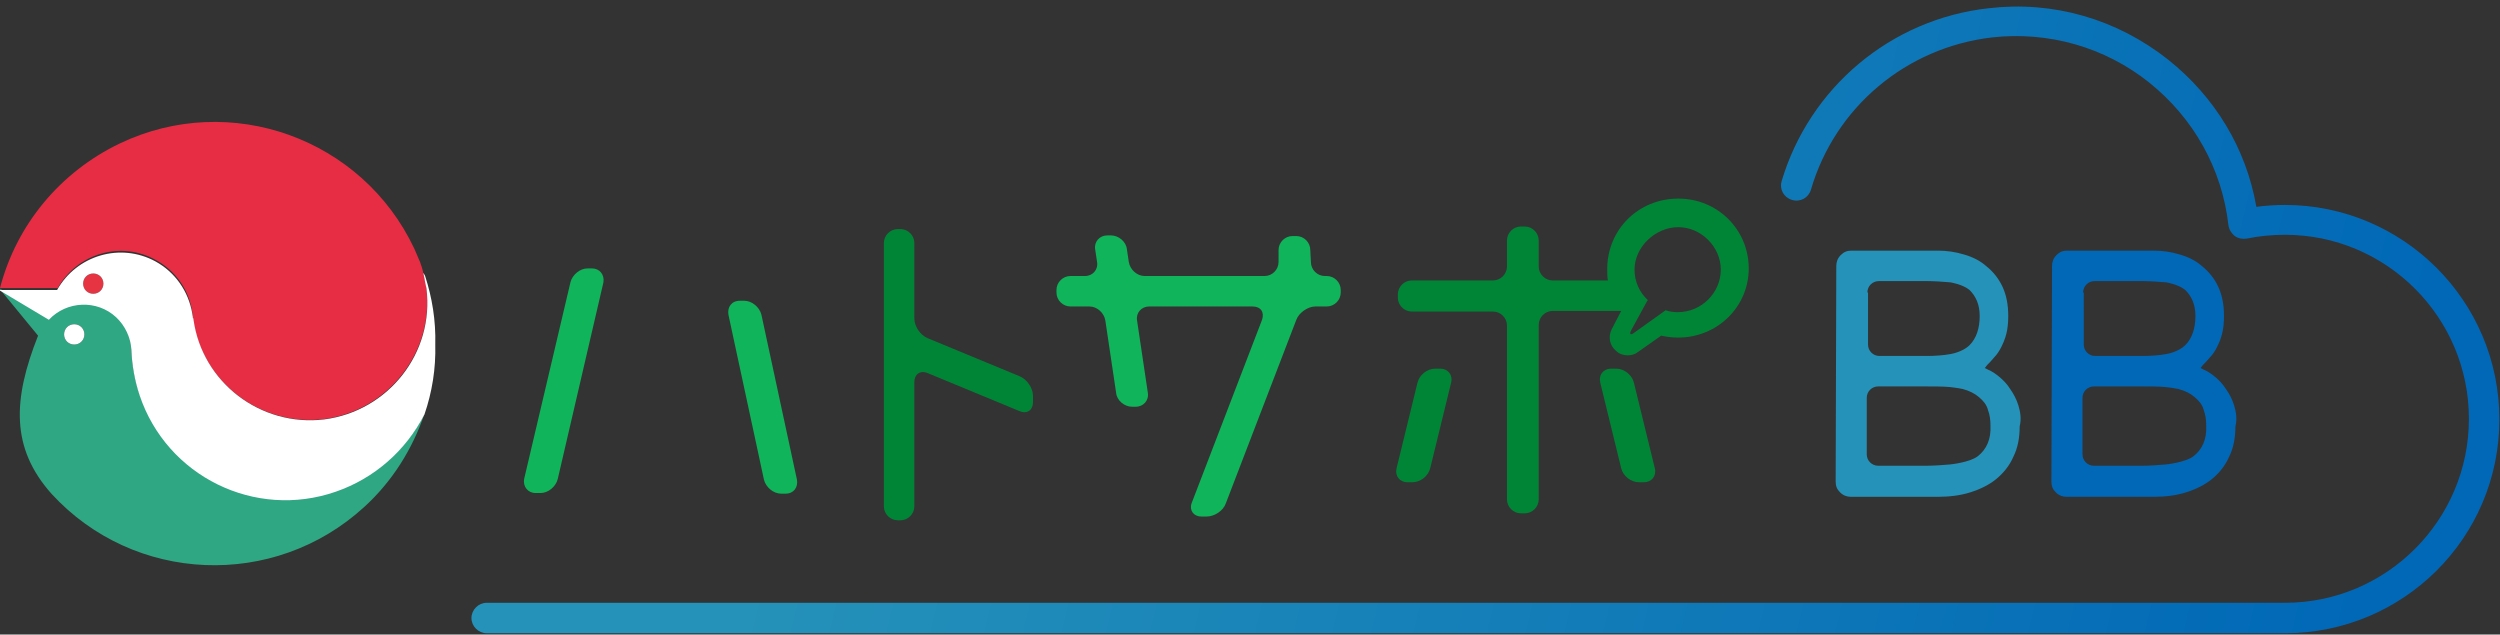<?xml version="1.0" encoding="utf-8"?>
<!-- Generator: Adobe Illustrator 28.0.0, SVG Export Plug-In . SVG Version: 6.00 Build 0)  -->
<svg version="1.1" id="レイヤー_1" xmlns="http://www.w3.org/2000/svg" xmlns:xlink="http://www.w3.org/1999/xlink" x="0px"
	 y="0px" viewBox="0 0 394 100" style="enable-background:new 0 0 394 100;" xml:space="preserve">
<rect x="0" y="0" width="394" height="100" fill="#333333" stroke="none"/>
<style type="text/css">
	.st0{fill:#10B45A;}
	.st1{fill:#008537;}
	.st2{fill:#0068B7;}
	.st3{fill:#2592B9;}
	.st4{fill:url(#SVGID_1_);}
	.st5{fill:#E72D43;}
	.st6{fill:#E73443;}
	.st7{fill:#2FA783;}
	.st8{fill:#FFFFFF;}
</style>
<g>
	<g>
		<path class="st0" d="M84.4,77.7c-1.2,0-2-1-1.8-2.2l7.3-31c0.3-1.2,1.5-2.2,2.7-2.2h0.7c1.2,0,2,1,1.8,2.2l-7.2,31
			c-0.3,1.2-1.5,2.2-2.7,2.2H84.4z M117.3,47.4c1.2,0,2.4,1,2.7,2.2l5.6,26c0.2,1.2-0.5,2.2-1.8,2.2h-0.7c-1.2,0-2.4-1-2.7-2.2
			l-5.6-26c-0.2-1.2,0.5-2.2,1.8-2.2L117.3,47.4L117.3,47.4z"/>
		<path class="st1" d="M160.7,59.3c1.2,0.5,2.1,1.9,2.1,3.1v1c0,1.2-0.9,1.9-2.1,1.4l-14.5-6c-1.2-0.5-2.1,0.2-2.1,1.4v19.6
			c0,1.2-1,2.2-2.2,2.2h-0.4c-1.2,0-2.2-1-2.2-2.2V38.3c0-1.2,1-2.2,2.2-2.2h0.4c1.2,0,2.2,1,2.2,2.2v11.9c0,1.2,0.9,2.6,2.1,3.1
			L160.7,59.3z"/>
		<path class="st0" d="M206.6,41.3c0,1.2,1,2.2,2.2,2.2h0.3c1.2,0,2.2,1,2.2,2.2v0.4c0,1.2-1,2.2-2.2,2.2h-1.8c-1.2,0-2.6,1-3,2.1
			l-11.1,28.9c-0.4,1.2-1.8,2.1-3,2.1h-0.9c-1.2,0-1.9-1-1.5-2.1l11.1-28.9c0.4-1.2-0.2-2.1-1.5-2.1h-16.3c-1.2,0-2.1,1-1.9,2.2
			l1.7,11.4c0.2,1.2-0.7,2.2-1.9,2.2h-0.6c-1.2,0-2.4-1-2.5-2.2l-1.7-11.4c-0.2-1.2-1.3-2.2-2.5-2.2h-3c-1.2,0-2.2-1-2.2-2.2v-0.4
			c0-1.2,1-2.2,2.2-2.2h2.3c1.2,0,2.1-1,1.9-2.2l-0.3-2c-0.2-1.2,0.7-2.2,1.9-2.2h0.6c1.2,0,2.4,1,2.5,2.2l0.3,2
			c0.2,1.2,1.3,2.2,2.5,2.2h18.9c1.2,0,2.2-1,2.2-2.2v-1.9c0-1.2,1-2.2,2.2-2.2h0.6c1.2,0,2.2,1,2.2,2.2L206.6,41.3L206.6,41.3z"/>
		<path class="st1" d="M221.8,76c-1.2,0-2-1-1.7-2.2l3.3-13.5c0.3-1.2,1.5-2.2,2.8-2.2h0.8c1.2,0,2,1,1.7,2.2l-3.3,13.5
			c-0.3,1.2-1.5,2.2-2.8,2.2L221.8,76L221.8,76z M259.1,76c1.2,0,2-1,1.7-2.2l-3.3-13.5c-0.3-1.2-1.5-2.2-2.8-2.2h-0.8
			c-1.2,0-2,1-1.7,2.2l3.3,13.5c0.3,1.2,1.5,2.2,2.8,2.2L259.1,76L259.1,76z M275.6,42.3c0,6.1-5,10.9-11.1,10.9
			c-0.9,0-1.8-0.1-2.7-0.3l-3.7,2.6c-0.5,0.4-1.1,0.5-1.6,0.5c-0.6,0-1.3-0.2-1.8-0.7c-1-0.8-1.3-2.2-0.7-3.4l1.5-2.9h-10.8
			c-1.2,0-2.2,1-2.2,2.2v27.5c0,1.2-1,2.2-2.2,2.2h-0.6c-1.2,0-2.2-1-2.2-2.2V51.3c0-1.2-1-2.2-2.2-2.2h-12.8c-1.2,0-2.2-1-2.2-2.2
			v-0.5c0-1.2,1-2.2,2.2-2.2h12.8c1.2,0,2.2-1,2.2-2.2v-4.1c0-1.2,1-2.2,2.2-2.2h0.6c1.2,0,2.2,1,2.2,2.2v4.1c0,1.2,1,2.2,2.2,2.2
			h8.7c-0.1-0.5-0.1-1.2-0.1-1.8c0-6.2,4.9-11.1,11.2-11.1C270.7,31.3,275.6,36.2,275.6,42.3z M271.2,42.5c0-3.6-3.1-6.7-6.7-6.7
			s-6.9,3.1-6.9,6.7c0,1.9,0.8,3.6,2.1,4.8c-0.1,0.1-0.1,0.2-0.2,0.3l-2.4,4.4c-0.4,0.7-0.1,0.9,0.5,0.4l4.9-3.5
			c0.6,0.2,1.2,0.3,1.9,0.3C268.2,49.2,271.2,46.1,271.2,42.5z"/>
		<path class="st2" d="M352.1,63.9c-0.3-1-0.8-1.9-1.3-2.6c-0.5-0.8-1.1-1.4-1.7-1.9c-0.6-0.5-1.2-0.9-1.7-1.1l-0.6-0.3l0.4-0.5
			c0.3-0.3,0.7-0.7,1.1-1.2c0.4-0.4,0.8-1,1.1-1.6c0.3-0.6,0.6-1.3,0.8-2.1c0.2-0.8,0.3-1.7,0.3-2.8c0-1.8-0.3-3.3-0.9-4.6
			c-0.6-1.3-1.5-2.4-2.5-3.2c-1-0.9-2.2-1.5-3.6-1.9c-1.3-0.4-2.7-0.6-4.1-0.6h-13.6c-0.7,0-1.2,0.2-1.7,0.7
			c-0.5,0.5-0.7,1.1-0.7,1.7l-0.1,34c0,0.7,0.2,1.2,0.7,1.7c0.5,0.5,1.1,0.7,1.7,0.7h13.6c1.9,0,3.6-0.2,5.2-0.7
			c1.6-0.5,3-1.2,4.1-2.1c1.1-0.9,2.1-2.1,2.7-3.5c0.7-1.4,1-3,1-4.8C352.6,66,352.4,64.9,352.1,63.9z M328.3,46.1
			c0-1,0.8-1.8,1.8-1.8h7.6c1,0,2.7,0.1,3.7,0.2c0,0,1.9,0.3,3,1.2c1,1,1.6,2.3,1.6,4.1c0,1.9-0.5,3.5-1.6,4.6c-1.1,1.1-3,1.4-3,1.4
			c-1,0.2-2.6,0.3-3.6,0.3h-7.6c-1,0-1.8-0.8-1.8-1.8V46.1z M345.7,71.9c-1.3,1-4.4,1.3-4.4,1.3c-1,0.1-2.7,0.2-3.7,0.2h-7.6
			c-1,0-1.8-0.8-1.8-1.8v-8.9c0-1,0.8-1.8,1.8-1.8h7.6c1,0,2.7,0,3.7,0.1c0,0,1,0.1,2,0.3c1.1,0.3,1.9,0.7,2.6,1.3
			c0.7,0.6,1.2,1.2,1.4,2c0.3,0.8,0.4,1.6,0.4,2.5C347.8,69.2,347.1,70.8,345.7,71.9z"/>
		<path class="st3" d="M318.1,63.9c-0.3-1-0.8-1.9-1.3-2.6c-0.5-0.8-1.1-1.4-1.7-1.9c-0.6-0.5-1.2-0.9-1.7-1.1l-0.6-0.3l0.4-0.5
			c0.3-0.3,0.7-0.7,1.1-1.2c0.4-0.4,0.8-1,1.1-1.6c0.3-0.6,0.6-1.3,0.8-2.1c0.2-0.8,0.3-1.7,0.3-2.8c0-1.8-0.3-3.3-0.9-4.6
			c-0.6-1.3-1.5-2.4-2.5-3.2c-1-0.9-2.2-1.5-3.6-1.9c-1.3-0.4-2.7-0.6-4.1-0.6h-13.6c-0.7,0-1.2,0.2-1.7,0.7
			c-0.5,0.5-0.7,1.1-0.7,1.7l-0.1,34c0,0.7,0.2,1.2,0.7,1.7c0.5,0.5,1.1,0.7,1.7,0.7h13.6c1.9,0,3.6-0.2,5.2-0.7
			c1.6-0.5,3-1.2,4.1-2.1c1.1-0.9,2.1-2.1,2.7-3.5c0.7-1.4,1-3,1-4.8C318.6,66,318.4,64.9,318.1,63.9z M294.3,46.1
			c0-1,0.8-1.8,1.8-1.8h7.6c1,0,2.7,0.1,3.7,0.2c0,0,1.9,0.3,3,1.2c1,1,1.6,2.3,1.6,4.1c0,1.9-0.5,3.5-1.6,4.6c-1.1,1.1-3,1.4-3,1.4
			c-1,0.2-2.6,0.3-3.6,0.3h-7.6c-1,0-1.8-0.8-1.8-1.8V46.1z M311.7,71.9c-1.3,1-4.4,1.3-4.4,1.3c-1,0.1-2.7,0.2-3.7,0.2h-7.6
			c-1,0-1.8-0.8-1.8-1.8v-8.9c0-1,0.8-1.8,1.8-1.8h7.6c1,0,2.7,0,3.7,0.1c0,0,1,0.1,2,0.3c1.1,0.3,1.9,0.7,2.6,1.3
			c0.7,0.6,1.2,1.2,1.4,2c0.3,0.8,0.4,1.6,0.4,2.5C313.8,69.2,313.1,70.8,311.7,71.9z"/>
		<linearGradient id="SVGID_1_" gradientUnits="userSpaceOnUse" x1="131.022" y1="34.159" x2="373.432" y2="91.683">
			<stop  offset="0" style="stop-color:#2592B9"/>
			<stop  offset="1" style="stop-color:#0068B7"/>
		</linearGradient>
		<path class="st4" d="M360.1,99.8H76.7c-1.3,0-2.4-1.1-2.4-2.4s1.1-2.4,2.4-2.4h283.4c16,0,29-13,29-29s-13-29-29-29
			c-2,0-4.1,0.2-6,0.6c-0.7,0.1-1.3,0-1.9-0.4c-0.5-0.4-0.9-1-1-1.7c-1-8.9-5.5-16.9-12.5-22.5c-7-5.6-15.9-8.1-24.8-7.1
			c-13.5,1.6-24.7,11-28.5,24c-0.4,1.3-1.7,2-3,1.6c-1.3-0.4-2-1.7-1.6-3C285.2,13.8,298,3,313.4,1.3c10.2-1.2,20.2,1.7,28.3,8.1
			c7.4,5.9,12.3,14,13.9,23.2c1.5-0.2,3-0.3,4.5-0.3c18.6,0,33.8,15.1,33.8,33.8S378.7,99.8,360.1,99.8z"/>
	</g>
	<g>
		<path class="st5" d="M67.2,45.4c-0.1-0.8-0.3-1.6-0.5-2.4c-0.1-0.6-0.3-1.1-0.5-1.7c-0.3-0.7-0.6-1.4-0.9-2.1
			c-8.2-17.4-29-24.9-46.4-16.6C9.5,27.1,2.6,35.4,0,45.4h9.1c3.1-5.5,10-7.5,15.5-4.4c3.1,1.7,5.2,4.7,5.7,8.2
			c0.1,0.4,0.1,0.7,0.1,1.1c1.5,10.1,10.9,17.1,21,15.7C61.4,64.5,68.4,55.3,67.2,45.4"/>
		<path class="st6" d="M14.7,43.1c-0.9,0-1.6,0.7-1.6,1.6c0,0.9,0.7,1.6,1.6,1.6c0.9,0,1.6-0.7,1.6-1.6
			C16.3,43.8,15.6,43.1,14.7,43.1C14.7,43.1,14.7,43.1,14.7,43.1"/>
		<path class="st7" d="M45.1,78.6c-10.4,0-19.7-6.6-23.1-16.5c-0.8-2.3-1.2-4.7-1.3-7.2c-0.2-4-3.5-7.2-7.5-7.2
			c-2.1,0-4.1,0.9-5.5,2.4L0,45.5v0.1l6,7.3c-4,10.1-4.3,17.7,2.1,24.9c13,14.2,35.1,15.1,49.3,2.1c4.4-4,7.6-9.1,9.5-14.7
			C62.8,73.4,54.3,78.6,45.1,78.6 M11.7,51.1c0.9,0,1.6,0.7,1.6,1.6c0,0.9-0.7,1.6-1.6,1.6c-0.9,0-1.6-0.7-1.6-1.6l0,0
			C10.1,51.8,10.8,51.1,11.7,51.1C11.7,51.1,11.7,51.1,11.7,51.1"/>
		<path class="st8" d="M67,43.5c-0.1-0.2-0.2-0.4-0.3-0.5c0.2,0.8,0.3,1.6,0.5,2.4c1.3,10.2-6,19.4-16.1,20.7
			c-10,1.2-19.2-5.8-20.6-15.7c0-0.1,0-0.2-0.1-0.3c0-0.3-0.1-0.5-0.1-0.7c-0.6-3.5-2.7-6.5-5.8-8.2c-5.5-3-12.4-1-15.5,4.5H0
			c0,0,0,0,0,0.1l7.7,4.6c2.8-3,7.6-3.2,10.6-0.4c1.4,1.3,2.3,3.2,2.4,5.1c0.1,2.4,0.5,4.8,1.3,7.2c4.3,12.8,18.2,19.6,30.9,15.2
			c6.1-2.1,11.1-6.5,14-12.2c1.2-3.5,1.8-7.2,1.7-11C68.7,50.5,68.1,46.9,67,43.5 M14.7,46.3c-0.9,0-1.6-0.7-1.6-1.6
			c0-0.9,0.7-1.6,1.6-1.6c0.9,0,1.6,0.7,1.6,1.6l0,0C16.3,45.6,15.6,46.3,14.7,46.3C14.7,46.3,14.7,46.3,14.7,46.3 M13.3,52.7
			c0-0.9-0.7-1.6-1.6-1.6s-1.6,0.7-1.6,1.6c0,0.9,0.7,1.6,1.6,1.6h0C12.6,54.3,13.3,53.6,13.3,52.7C13.3,52.7,13.3,52.7,13.3,52.7"
			/>
	</g>
</g>
</svg>
